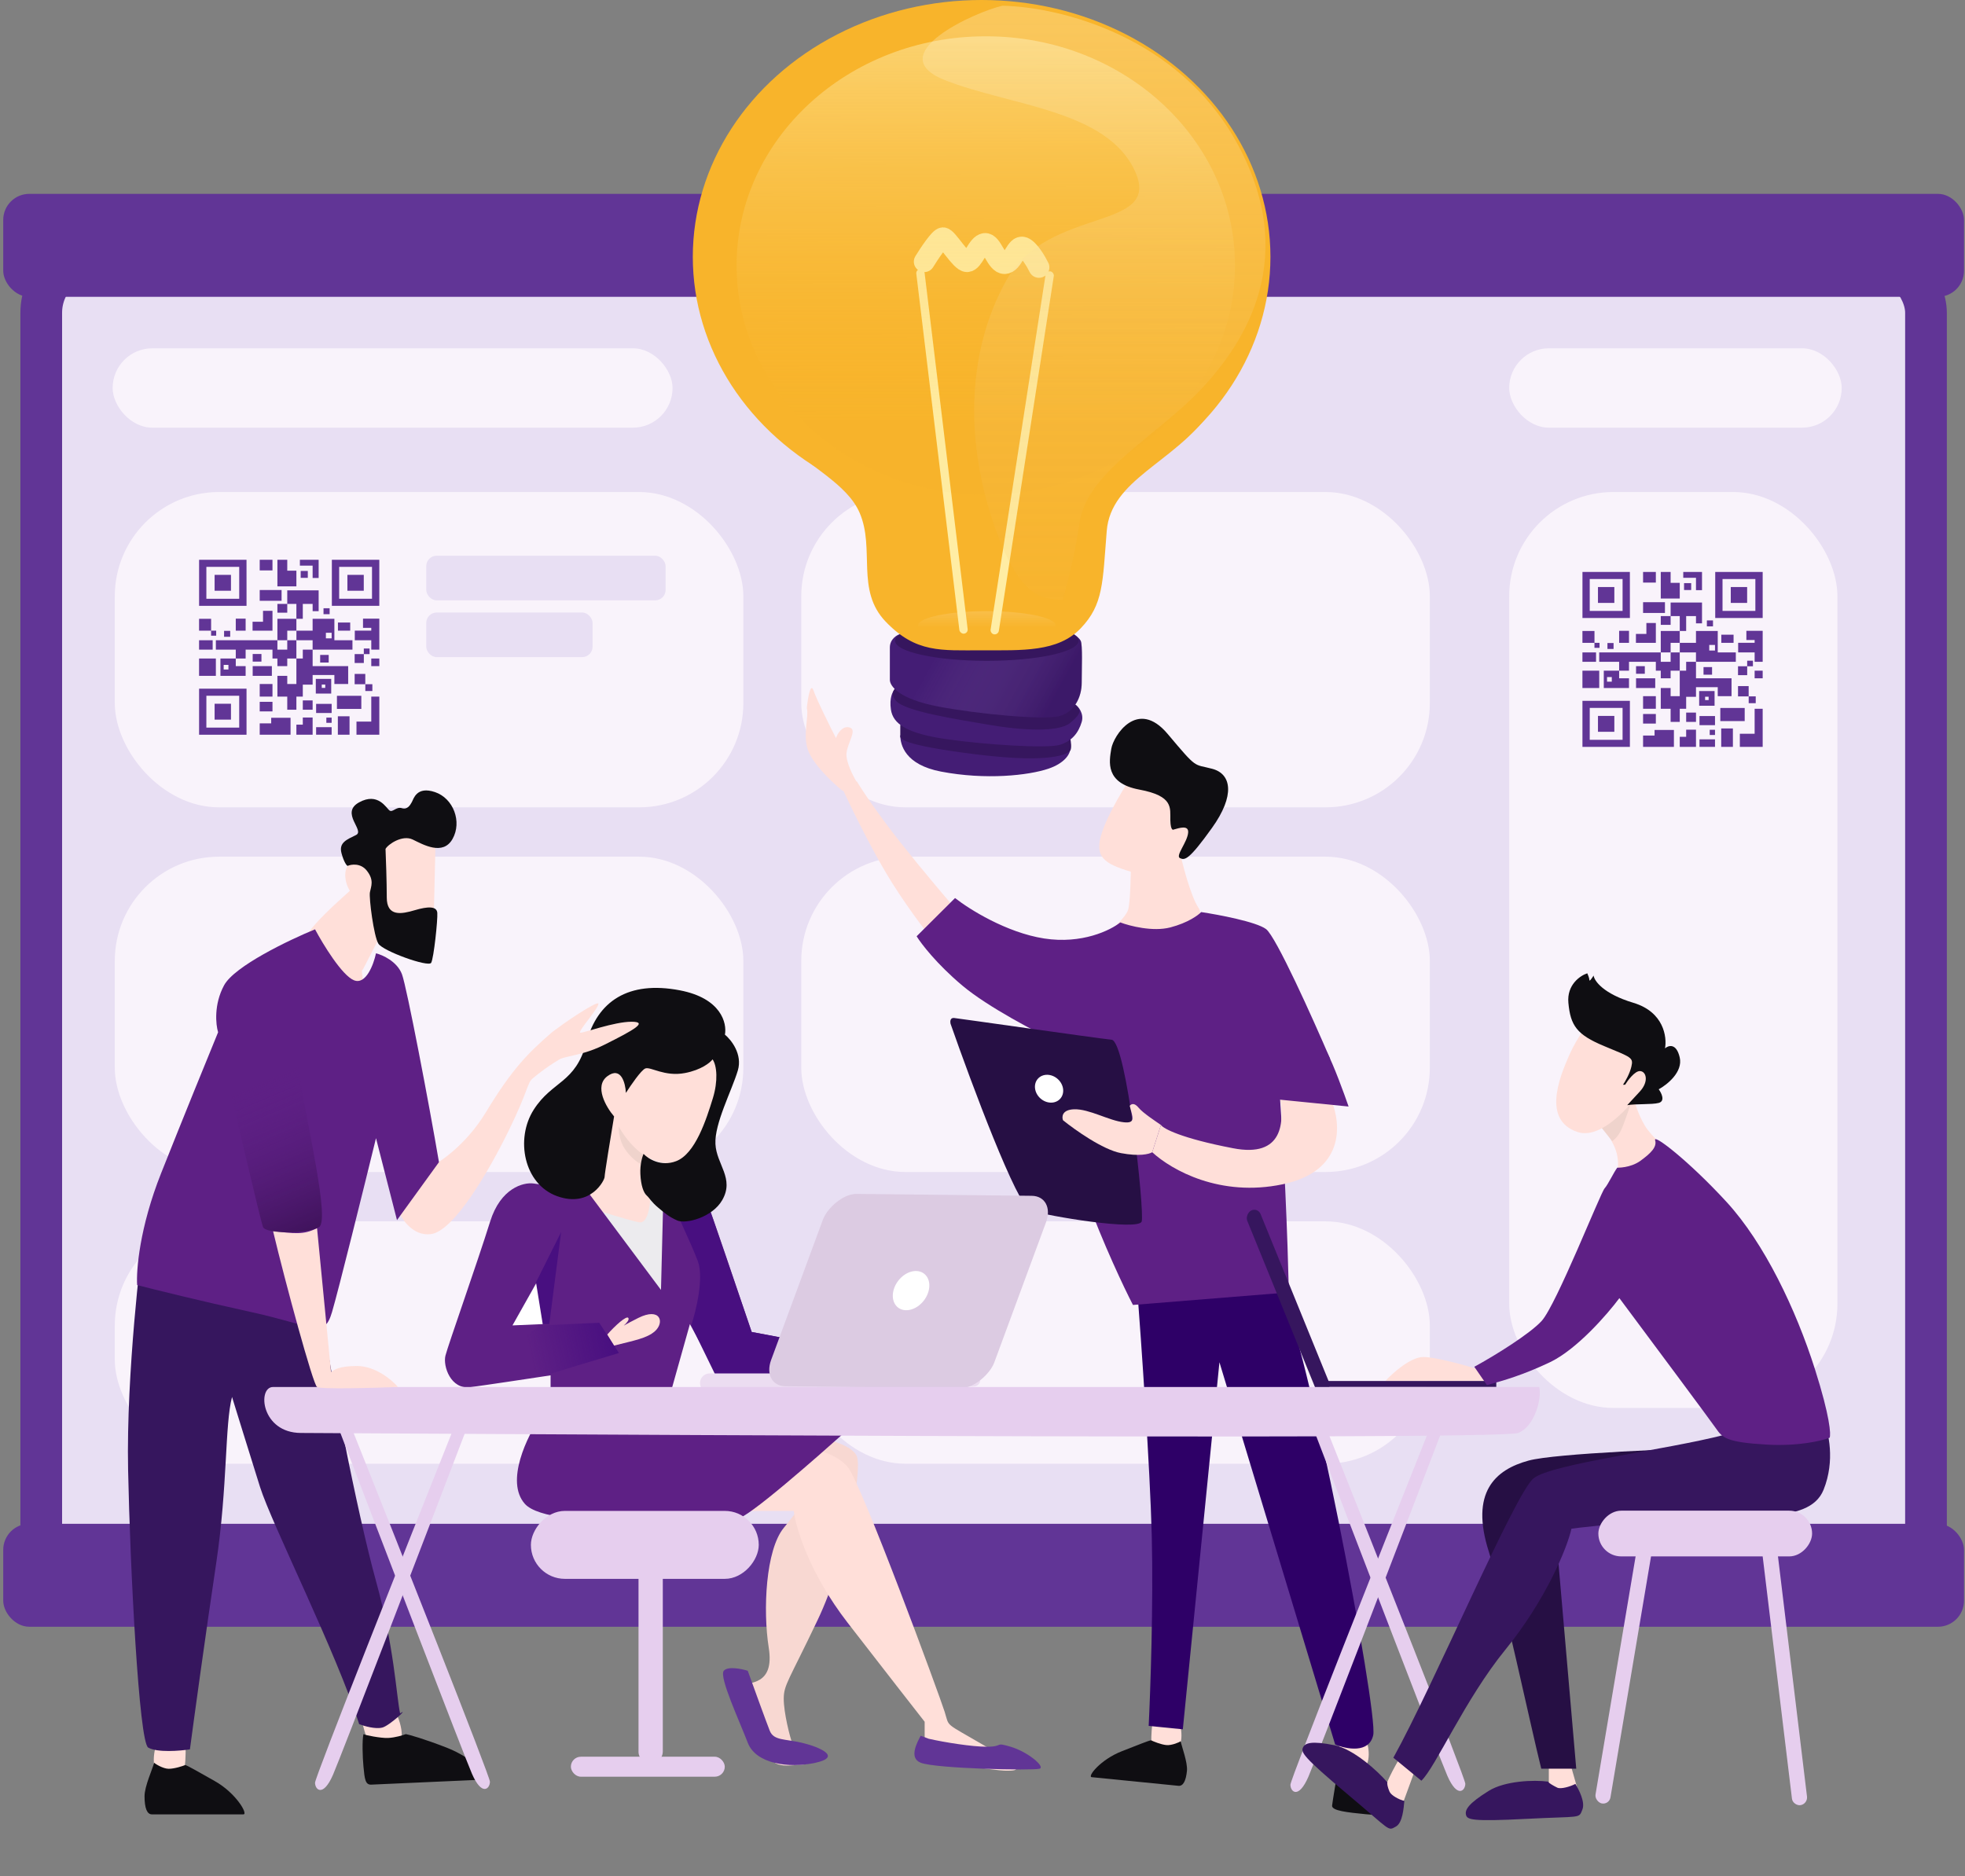 <svg width="377" height="360" viewBox="0 0 377 360" fill="none" xmlns="http://www.w3.org/2000/svg">
<rect x="0" y="0" width="377" height="360" fill="#808080" stroke="none"/>
<rect x="7.913" y="49.017" width="361.602" height="255.414" rx="11" fill="#E8DFF3" stroke="#613596" stroke-width="8"/>
<rect x="0.62" y="37.197" width="376.188" height="19.756" rx="5" fill="#613596"/>
<rect x="21.611" y="66.831" width="107.423" height="15.229" rx="7.614" fill="#F9F3FB"/>
<rect x="289.552" y="66.831" width="63.795" height="15.229" rx="7.614" fill="#F9F3FB"/>
<rect x="22.023" y="94.407" width="120.594" height="60.503" rx="20" fill="#F9F3FB"/>
<path d="M47.295 107.409H38.198V116.244H47.3L47.295 107.409ZM45.895 114.885H39.593V108.768H45.895V114.885Z" fill="#613596"/>
<path d="M44.314 110.303H41.174V113.35H44.314V110.303Z" fill="#613596"/>
<path d="M72.773 107.409H63.67V116.244H72.773V107.409ZM71.373 114.885H65.07V108.768H71.373V114.885Z" fill="#613596"/>
<path d="M69.792 110.303H66.652V113.35H69.792V110.303Z" fill="#613596"/>
<path d="M38.196 140.973H47.299V132.137H38.196V140.973ZM39.596 133.497H45.894V139.614H39.592L39.596 133.497Z" fill="#613596"/>
<path d="M44.314 135.032H41.174V138.079H44.314V135.032Z" fill="#613596"/>
<path d="M58.094 115.877H59.98V117.27H61.135V115.877V113.275H59.98H58.094H56.865H55.113V115.876H53.222V115.877V117.56H55.113V115.877H56.865V118.733H58.094V115.877Z" fill="#613596"/>
<path d="M59.979 110.902H61.135V108.531V107.409H59.979H57.536V108.531H59.979V110.902Z" fill="#613596"/>
<path d="M52.277 107.409H49.828V109.449H52.277V107.409Z" fill="#613596"/>
<path d="M71.231 118.703H69.646V120.468H71.231V121.003H68.07V122.848H71.231V124.65H72.774V122.848V121.012V118.733V118.703H71.231Z" fill="#613596"/>
<path d="M63.545 131.37V130.262H60.589V133.08H63.545V131.37ZM62.403 131.602V131.992H61.73V131.349H62.403V131.602Z" fill="#613596"/>
<path d="M52.277 131.244H49.828V133.66H52.277V131.244Z" fill="#613596"/>
<path d="M48.48 129.68H50.411H52.16V127.813H48.48V129.68Z" fill="#613596"/>
<path d="M52.277 119.322V118.733V117.204H50.462V119.299H48.457V119.322V121.012H52.277V119.322Z" fill="#613596"/>
<path d="M40.802 122.848H38.193V124.65H40.802V122.848Z" fill="#613596"/>
<path d="M41.476 121.009H40.504V118.733H38.193V121.011H40.499V121.972H41.476V121.009Z" fill="#613596"/>
<path d="M58.094 139.043H56.864V140.974H58.094H59.979V137.675H58.094V139.043Z" fill="#613596"/>
<path d="M41.415 126.352H38.193V129.679H41.415V126.352Z" fill="#613596"/>
<path d="M42.291 129.68H47.127V127.813H45.235V126.352H42.291V129.68ZM42.912 127.576H43.825V128.463H42.912V127.576Z" fill="#613596"/>
<path d="M50.161 125.486H48.48V126.352V126.946H50.161V126.352V125.486Z" fill="#613596"/>
<path d="M63.063 125.664H61.425V127.124H63.063V125.664Z" fill="#613596"/>
<path d="M72.774 126.352H71.231V127.813H72.774V126.352Z" fill="#613596"/>
<path d="M52.522 115.277H54.024V113.212H52.522H51.773H49.828V115.277H51.773H52.522Z" fill="#613596"/>
<path d="M52.277 134.664H49.828V136.501H52.277V134.664Z" fill="#613596"/>
<path d="M59.98 134.393H58.095V136.179H59.98V134.393Z" fill="#613596"/>
<path d="M71.231 136.179V138.456H68.393V140.973H71.231H72.774V136.179V133.662H71.231V136.179Z" fill="#613596"/>
<path d="M67.189 119.448H64.838V121.009H67.189V119.448Z" fill="#613596"/>
<path d="M64.154 131.244H66.799V127.813H64.154H59.98V126.352V124.649H58.094V126.352H56.865V127.813V129.68V131.244H55.113V129.68H53.222V131.244V133.662H55.113V136.179H56.865V133.662H58.094V131.366H59.98V129.68V129.517H64.154V129.68V131.244Z" fill="#613596"/>
<path d="M68.043 131.244V131.286H70.083V131.244V129.309H68.043V131.244Z" fill="#613596"/>
<path d="M70.09 132.59H71.231H71.44V131.283H71.231H70.09V132.59Z" fill="#613596"/>
<path d="M69.322 133.661V133.508H64.645V133.661V136.025H69.322V133.661Z" fill="#613596"/>
<path d="M67.061 137.437H64.82V140.973H67.061V137.437Z" fill="#613596"/>
<path d="M63.628 135.056H60.65V136.807H63.628V135.056Z" fill="#613596"/>
<path d="M63.628 137.692H62.612V138.693H63.628V137.692Z" fill="#613596"/>
<path d="M63.628 139.527H60.65V140.971H63.628V139.527Z" fill="#613596"/>
<path d="M45.235 121.012H47.127V118.733V118.703H45.235V118.733V121.012Z" fill="#613596"/>
<path d="M58.093 122.847H59.977V124.649H67.621V122.847H64.154V118.733H59.978V121.011H56.87V122.847H58.093ZM62.524 122.485V121.414H63.627V122.485H62.524Z" fill="#613596"/>
<path d="M55.113 121.011H56.865V118.733H55.113H53.222V121.011V122.847H55.113V121.011Z" fill="#613596"/>
<path d="M56.865 109.499H55.113V107.409H53.222V112.509H56.865V109.499Z" fill="#613596"/>
<path d="M56.864 122.848H55.112V124.65H53.222V122.848H52.277H47.127H45.235H41.415V124.65H45.235V126.353H47.127V124.65H52.277V126.353H53.222V127.813H55.112V126.353H56.864V124.65V122.848Z" fill="#613596"/>
<path d="M52.031 138.798H49.828V140.974H52.031H52.277H55.744V137.726H52.031V138.798Z" fill="#613596"/>
<path d="M59.055 109.552H57.689V110.877H59.055V109.552Z" fill="#613596"/>
<path d="M69.8 124.649V125.504H68.043V127.212H69.804V125.507H70.903V124.649V124.436H69.8V124.649Z" fill="#613596"/>
<path d="M44.166 121.046H42.992V122.184H44.166V121.046Z" fill="#613596"/>
<path d="M63.242 116.71H62.068V117.848H63.242V116.71Z" fill="#613596"/>
<rect x="22.023" y="164.376" width="120.594" height="60.503" rx="20" fill="#F9F3FB"/>
<rect x="22.023" y="234.346" width="120.594" height="46.509" rx="20" fill="#F9F3FB"/>
<rect x="153.73" y="94.407" width="120.594" height="60.503" rx="20" fill="#F9F3FB"/>
<rect x="153.73" y="164.376" width="120.594" height="60.503" rx="20" fill="#F9F3FB"/>
<rect x="153.73" y="234.346" width="120.594" height="46.509" rx="20" fill="#F9F3FB"/>
<rect x="289.552" y="94.407" width="62.972" height="175.746" rx="20" fill="#F9F3FB"/>
<path d="M312.704 109.744H303.607V118.579H312.709L312.704 109.744ZM311.304 117.22H305.002V111.103H311.304V117.22Z" fill="#613596"/>
<path d="M309.723 112.638H306.583V115.685H309.723V112.638Z" fill="#613596"/>
<path d="M338.182 109.744H329.079V118.579H338.182V109.744ZM336.781 117.22H330.479V111.103H336.781V117.22Z" fill="#613596"/>
<path d="M335.201 112.638H332.061V115.685H335.201V112.638Z" fill="#613596"/>
<path d="M303.605 143.308H312.708V134.472H303.605V143.308ZM305.005 135.832H311.303V141.949H305L305.005 135.832Z" fill="#613596"/>
<path d="M309.723 137.367H306.583V140.414H309.723V137.367Z" fill="#613596"/>
<path d="M323.503 118.212H325.389V119.605H326.544V118.212V115.61H325.389H323.503H322.274H320.521V118.211H318.631V118.212V119.895H320.521V118.212H322.274V121.068H323.503V118.212Z" fill="#613596"/>
<path d="M325.388 113.237H326.544V110.866V109.744H325.388H322.945V110.866H325.388V113.237Z" fill="#613596"/>
<path d="M317.686 109.744H315.237V111.784H317.686V109.744Z" fill="#613596"/>
<path d="M336.64 121.038H335.055V122.803H336.64V123.338H333.479V125.183H336.64V126.985H338.183V125.183V123.347V121.068V121.038H336.64Z" fill="#613596"/>
<path d="M328.954 133.705V132.597H325.998V135.415H328.954V133.705ZM327.812 133.937V134.326H327.139V133.684H327.812V133.937Z" fill="#613596"/>
<path d="M317.686 133.579H315.237V135.995H317.686V133.579Z" fill="#613596"/>
<path d="M313.889 132.015H315.82H317.569V130.148H313.889V132.015Z" fill="#613596"/>
<path d="M317.686 121.657V121.068V119.539H315.871V121.634H313.866V121.657V123.347H317.686V121.657Z" fill="#613596"/>
<path d="M306.211 125.183H303.602V126.985H306.211V125.183Z" fill="#613596"/>
<path d="M306.885 123.344H305.913V121.068H303.602V123.346H305.908V124.307H306.885V123.344Z" fill="#613596"/>
<path d="M323.503 141.377H322.273V143.309H323.503H325.388V140.01H323.503V141.377Z" fill="#613596"/>
<path d="M306.824 128.687H303.602V132.014H306.824V128.687Z" fill="#613596"/>
<path d="M307.7 132.015H312.536V130.148H310.644V128.687H307.7V132.015ZM308.321 129.911H309.234V130.798H308.321V129.911Z" fill="#613596"/>
<path d="M315.57 127.821H313.889V128.687V129.281H315.57V128.687V127.821Z" fill="#613596"/>
<path d="M328.472 127.999H326.833V129.459H328.472V127.999Z" fill="#613596"/>
<path d="M338.183 128.687H336.64V130.148H338.183V128.687Z" fill="#613596"/>
<path d="M317.931 117.612H319.433V115.547H317.931H317.182H315.237V117.612H317.182H317.931Z" fill="#613596"/>
<path d="M317.686 136.999H315.237V138.836H317.686V136.999Z" fill="#613596"/>
<path d="M325.389 136.728H323.504V138.514H325.389V136.728Z" fill="#613596"/>
<path d="M336.64 138.514V140.791H333.802V143.308H336.64H338.183V138.514V135.997H336.64V138.514Z" fill="#613596"/>
<path d="M332.598 121.783H330.247V123.344H332.598V121.783Z" fill="#613596"/>
<path d="M329.563 133.579H332.208V130.148H329.563H325.389V128.687V126.984H323.503V128.687H322.274V130.148V132.015V133.579H320.521V132.015H318.631V133.579V135.997H320.521V138.514H322.274V135.997H323.503V133.701H325.389V132.015V131.852H329.563V132.015V133.579Z" fill="#613596"/>
<path d="M333.452 133.579V133.621H335.492V133.579V131.644H333.452V133.579Z" fill="#613596"/>
<path d="M335.498 134.925H336.64H336.849V133.618H336.64H335.498V134.925Z" fill="#613596"/>
<path d="M334.731 135.996V135.843H330.054V135.996V138.36H334.731V135.996Z" fill="#613596"/>
<path d="M332.47 139.772H330.228V143.308H332.47V139.772Z" fill="#613596"/>
<path d="M329.037 137.391H326.059V139.142H329.037V137.391Z" fill="#613596"/>
<path d="M329.037 140.027H328.021V141.028H329.037V140.027Z" fill="#613596"/>
<path d="M329.037 141.862H326.059V143.306H329.037V141.862Z" fill="#613596"/>
<path d="M310.644 123.347H312.536V121.068V121.038H310.644V121.068V123.347Z" fill="#613596"/>
<path d="M323.502 125.182H325.386V126.984H333.03V125.182H329.563V121.068H325.387V123.346H322.278V125.182H323.502ZM327.933 124.82V123.749H329.036V124.82H327.933Z" fill="#613596"/>
<path d="M320.521 123.346H322.274V121.068H320.521H318.631V123.346V125.182H320.521V123.346Z" fill="#613596"/>
<path d="M322.274 111.834H320.521V109.744H318.631V114.844H322.274V111.834Z" fill="#613596"/>
<path d="M322.273 125.183H320.521V126.985H318.631V125.183H317.686H312.535H310.644H306.824V126.985H310.644V128.688H312.535V126.985H317.686V128.688H318.631V130.148H320.521V128.688H322.273V126.985V125.183Z" fill="#613596"/>
<path d="M317.44 141.133H315.237V143.309H317.44H317.686H321.153V140.061H317.44V141.133Z" fill="#613596"/>
<path d="M324.464 111.887H323.098V113.212H324.464V111.887Z" fill="#613596"/>
<path d="M335.209 126.984V127.839H333.452V129.547H335.213V127.842H336.312V126.984V126.771H335.209V126.984Z" fill="#613596"/>
<path d="M309.574 123.381H308.401V124.519H309.574V123.381Z" fill="#613596"/>
<path d="M328.651 119.045H327.477V120.183H328.651V119.045Z" fill="#613596"/>
<rect x="0.62" y="292.379" width="376.188" height="19.756" rx="5" fill="#613596"/>
<path d="M180.529 148.048C173.648 146.729 172.727 142.918 172.727 141.086L186.13 143.468L205.334 143.651C205.334 144.75 204.174 146.473 201.133 147.499C197.333 148.781 189.131 149.697 180.529 148.048Z" fill="#441D75"/>
<path d="M172.727 141.269V139.07L205.334 141.635C205.468 142.246 205.654 143.578 205.334 144.017C204.934 144.567 202.134 146.583 187.33 144.75C172.527 142.918 172.727 141.635 172.727 141.269Z" fill="#36165E"/>
<path d="M170.927 136.138C170.607 133.94 171.26 132.718 171.527 132.474L206.335 135.222C206.868 135.528 208.015 136.908 207.535 138.52C206.935 140.536 205.734 142.185 203.334 142.918C200.933 143.651 189.131 142.918 181.529 141.819C173.928 140.719 171.327 138.887 170.927 136.138Z" fill="#441D75"/>
<path d="M171.927 134.489C170.487 132.877 171.86 131.741 172.727 131.374L203.734 134.123C204.401 134.245 205.894 134.673 206.534 135.405C207.335 136.322 207.535 136.871 205.334 138.704C203.134 140.536 196.132 140.169 189.731 139.07C183.329 137.971 173.727 136.505 171.927 134.489Z" fill="#36165E"/>
<path d="M170.727 124.229C170.727 122.616 172.127 121.785 172.727 121.663L178.528 125.328H199.333C203.014 125.328 205.201 122.824 205.934 121.663C206.201 121.785 207.015 122.36 207.335 122.946C207.735 123.679 207.535 128.26 207.535 131.008C207.535 133.756 206.134 136.688 203.134 137.421C200.133 138.154 187.931 137.054 180.129 135.589C172.327 134.123 170.727 131.558 170.727 130.458V124.229Z" fill="#441D75"/>
<path d="M170.727 124.229C170.727 122.616 172.127 121.785 172.727 121.663L178.528 125.328H199.333C203.014 125.328 205.201 122.824 205.934 121.663C206.201 121.785 207.015 122.36 207.335 122.946C207.735 123.679 207.535 128.26 207.535 131.008C207.535 133.756 206.134 136.688 203.134 137.421C200.133 138.154 187.931 137.054 180.129 135.589C172.327 134.123 170.727 131.558 170.727 130.458V124.229Z" fill="url(#paint0_linear_1_637)" fill-opacity="0.2"/>
<ellipse cx="189.331" cy="122.946" rx="17.604" ry="3.848" fill="#36165E"/>
<path d="M164.926 98.394C162.525 92.823 155.323 89.599 148.922 83.552L172.527 72.925L236.741 65.229C237.274 67.061 237.741 71.386 232.14 79.155C225.139 88.866 213.136 91.981 212.336 101.875C211.536 111.769 211.736 115.983 207.335 120.564C202.934 125.145 196.132 124.778 188.331 124.778C180.529 124.778 175.728 125.328 169.927 119.282C164.125 113.235 167.926 105.356 164.926 98.394Z" fill="#F8B42B"/>
<ellipse cx="188.331" cy="49.288" rx="55.412" ry="49.288" fill="#F8B42B"/>
<path d="M177.328 50.205C178.262 48.678 180.289 45.624 180.929 45.624C181.729 45.624 184.33 50.205 185.53 50.205C186.73 50.205 187.53 46.906 188.931 46.723C190.331 46.54 191.131 50.571 192.732 50.571C194.332 50.571 194.932 46.906 196.332 47.456C197.453 47.896 198.8 50.205 199.333 51.304" stroke="#FFEDA4" stroke-width="4" stroke-linecap="round"/>
<ellipse cx="189.331" cy="120.014" rx="13.203" ry="2.748" fill="url(#paint1_linear_1_637)" fill-opacity="0.3"/>
<rect width="1.598" height="70.493" rx="0.799" transform="matrix(0.992 0.129 -0.153 0.988 200.717 51.965)" fill="#FFEDA4"/>
<rect width="1.599" height="70.441" rx="0.799" transform="matrix(0.995 -0.101 0.12 0.993 175.704 51.717)" fill="#FFEDA4"/>
<ellipse cx="189.131" cy="50.937" rx="47.81" ry="43.975" fill="url(#paint2_linear_1_637)" fill-opacity="0.5"/>
<path d="M181.329 15.391C168.726 10.444 187.33 2.199 192.331 1.099C203.601 1.344 225.939 7.036 237.141 27.118C249.509 49.288 238.942 65.596 230.54 74.574C222.138 83.552 208.535 90.515 207.135 100.226C206.014 107.995 204.201 113.662 203.934 115.067C199.466 115.128 195.412 113.931 190.931 101.325C185.33 85.567 185.13 67.978 193.132 53.686C201.133 39.394 223.138 44.524 217.737 32.798C212.336 21.071 193.932 20.338 181.329 15.391Z" fill="url(#paint3_linear_1_637)"/>
<path d="M82.684 236.795C79.156 237.255 76.996 233.791 76.356 232.193L82.109 224.14C83.77 223.437 89.241 219.999 93.229 213.403C98.214 205.158 101.282 202.09 105.692 198.256C110.102 194.421 111.444 200.94 108.376 202.666C105.309 204.391 103.391 205.925 102.241 206.884C101.09 207.843 101.474 208.993 97.639 216.854C93.804 224.715 87.094 236.22 82.684 236.795Z" fill="#FFDFD9"/>
<path d="M74.884 336.498C78.507 334.988 76.855 330.114 75.576 327.865L69.265 329.513C70.029 332.835 71.262 338.007 74.884 336.498Z" fill="#FFDFD9"/>
<path d="M32.225 341.908C28.773 340.923 29.325 336.625 30.033 334.599L35.628 335.442C35.569 338.341 35.678 342.893 32.225 341.908Z" fill="#FFDFD9"/>
<path d="M72.127 303.327C68.615 290.657 62.922 261.819 61.512 249.651L46.434 246.573L27.227 239.417C27.227 239.417 24.193 263.227 24.576 282.045C24.96 300.862 26.669 334.328 28.44 335.322C30.21 336.315 34.509 335.961 36.438 335.659C37.218 329.794 39.324 314.404 41.504 299.762C43.684 285.12 43.127 273.263 44.517 268.048C45.165 270.103 47.623 278.131 49.885 285.304C52.148 292.477 64.604 317.184 68.906 330.82C69.83 331.185 72.016 331.827 73.362 331.476C74.708 331.124 78.646 327.486 76.758 328.77C76.012 325.123 75.638 315.998 72.127 303.327Z" fill="#36165E"/>
<path d="M74.445 333.473C75.835 333.411 77.303 332.953 77.864 332.732C78.654 332.893 81.322 333.635 85.67 335.32C91.104 337.427 94.389 341.392 93.231 341.444L71.226 342.429C70.068 342.481 69.957 341.311 69.734 338.971C69.556 337.099 69.459 333.919 69.734 332.732C69.946 332.919 73.055 333.535 74.445 333.473Z" fill="#0F0E12"/>
<path d="M32.379 339.388C33.489 339.388 35.078 338.86 35.54 338.665C36.157 338.86 37.834 339.854 41.162 341.72C45.322 344.052 47.633 348.133 46.709 348.133L29.144 348.134C28.22 348.134 27.731 346.968 27.731 344.636C27.731 342.77 29.272 339.388 29.58 338.222C29.734 338.416 31.27 339.388 32.379 339.388Z" fill="#0F0E12"/>
<path d="M67.998 165.602C69.648 165.75 70.953 167.654 71.458 168.555L73.758 177.997L69.625 186.026C68.881 186.063 70.777 190.159 68.262 189.081C65.746 188.004 59.682 184.483 59.099 179.073C61.31 175.912 66.334 171.707 67.119 170.926C65.749 168.737 65.934 165.416 67.998 165.602Z" fill="#FFDFD9"/>
<path d="M83.148 179.079L83.545 162.21L82.014 160.315L72.677 158.457L71.312 170.893L75.457 180.449L83.148 179.079Z" fill="#FFDFD9"/>
<path d="M79.184 161.088C77.198 160.13 74.471 161.986 73.966 162.884C74.045 164.741 74.203 169.202 74.204 172.197C74.204 175.939 77.032 175.4 79.557 174.652C82.082 173.903 83.799 173.843 83.9 175.16C84.001 176.478 83.228 183.844 82.723 184.742C82.219 185.64 73.465 182.497 72.589 181.06C71.713 179.623 70.769 172.317 70.971 171.209C71.173 170.101 71.846 168.903 70.365 167.047C69.179 165.562 67.402 165.829 66.661 166.149C66.459 166.009 65.947 165.322 65.516 163.693C64.977 161.657 66.559 161.088 68.31 160.22C70.06 159.351 65.212 155.998 68.881 153.962C72.55 151.926 74.133 155.099 74.739 155.519C75.345 155.938 76.019 154.74 77.096 155.069C78.173 155.399 78.678 154.5 79.015 153.901C79.351 153.303 79.923 150.787 83.458 151.985C86.994 153.182 88.678 157.674 86.827 160.967C84.975 164.261 81.171 162.046 79.184 161.088Z" fill="#0F0E12"/>
<path d="M169.953 167.43C166.654 161.86 162.979 154.274 161.554 151.177L164.377 149.917C165.369 151.558 168.45 156.22 172.832 161.744C177.214 167.267 182.228 173.15 184.187 175.401L179.057 180.477C177.396 178.449 173.251 173 169.953 167.43Z" fill="#FFDFD9"/>
<path d="M223.701 337.017C227.056 336.497 226.901 332.754 226.404 330.947L221.031 331.142C220.839 333.637 220.346 337.537 223.701 337.017Z" fill="#FFDFD9"/>
<path d="M259.628 340.6C262.983 340.08 262.828 336.336 262.331 334.53L256.958 334.725C256.766 337.22 256.273 341.12 259.628 340.6Z" fill="#FFDFD9"/>
<path d="M223.771 334.839C222.72 334.734 221.26 334.13 220.839 333.919C220.238 334.028 218.564 334.724 215.252 336.012C211.111 337.621 208.572 340.908 209.448 340.995L226.087 342.655C226.963 342.743 227.525 341.788 227.725 339.785C227.885 338.182 226.715 335.132 226.523 334.102C226.36 334.254 224.822 334.943 223.771 334.839Z" fill="#0F0E12"/>
<path d="M255.573 346.446C255.654 345.643 256.495 340.622 256.881 338.463C257.05 338.48 257.742 339.056 259.362 339.218C260.983 339.38 262.13 338.818 262.5 338.517C262.873 339.906 263.873 343.217 264.887 345.347C266.156 348.009 265.6 348.46 262.055 348.107C258.511 347.753 255.473 347.45 255.573 346.446Z" fill="#0F0E12"/>
<path d="M220.973 294.636C220.644 281.596 218.941 257.173 218.13 246.591C225.536 243.773 241.386 239.968 245.541 247.293C250.735 256.448 264.42 328.438 263.465 332.916C262.701 336.498 258.276 335.616 256.16 334.727L233.958 261.38L232.503 275.97L226.934 331.813L220.384 331.16C220.717 324.418 221.301 307.676 220.973 294.636Z" fill="#2E0067"/>
<path d="M216.435 174.565C216.844 173.228 216.967 168.073 216.977 165.663C219.917 163.889 225.886 160.833 226.242 162.798C226.688 165.253 228.436 171.973 229.941 174.189C231.447 176.406 226.969 179.749 226.627 179.715C226.354 179.688 217.121 179.226 212.539 178.999C213.667 178.078 216.025 175.902 216.435 174.565Z" fill="#FFDFD9"/>
<path d="M211.856 158.544C213.597 154.218 217.003 148.987 218.489 146.913C221.583 148.376 228.209 151.659 229.956 153.09C232.139 154.879 227.881 163.088 226.092 165.272C224.303 167.455 221.113 168.597 216.178 167.022C211.243 165.447 209.679 163.951 211.856 158.544Z" fill="#FFDFD9"/>
<path d="M224.542 177.947C221.187 178.823 216.74 177.673 214.936 176.989C213.085 178.486 207.572 181.198 200.331 180.073C193.09 178.947 185.915 174.431 183.233 172.314L175.863 179.65C176.742 181.083 179.723 184.979 184.623 189.1C189.522 193.221 198.875 198.089 202.939 200.008L255.214 203.203C251.9 195.473 244.796 179.664 242.893 178.263C240.99 176.863 233.807 175.507 230.453 175.005C229.881 175.62 227.898 177.07 224.542 177.947Z" fill="#5E2085"/>
<path d="M218.59 151.504C225.202 152.736 224.487 155.048 224.538 157.344C224.589 159.64 225.191 159.167 225.191 159.167C226.206 158.889 228.049 158.246 227.959 159.718C227.847 161.558 225.456 164.214 226.384 164.653C227.313 165.092 228.078 165.075 232.534 158.851C236.989 152.628 236.286 148.509 232.589 147.519C228.892 146.529 229.838 147.733 224.019 140.819C218.201 133.904 213.616 141.202 213.211 143.661C212.806 146.12 211.979 150.273 218.59 151.504Z" fill="#0F0E12"/>
<path d="M208.279 229.443C204.888 220.165 202.816 204.363 202.585 197.66C215.507 194.324 244.017 190.178 244.941 201.884C246.472 221.306 247.023 237.675 247.281 247.977L217.366 250.389C215.75 247.273 211.67 238.722 208.279 229.443Z" fill="#5E2085"/>
<path d="M197.674 232.24C195.14 231.37 186.411 207.994 182.363 196.414C182.274 196.02 182.286 195.251 183.049 195.327C184.003 195.422 210.409 199.211 213.271 199.497C216.133 199.782 219.614 232.501 219.042 234.371C218.47 236.24 200.841 233.326 197.674 232.24Z" fill="#260F44"/>
<path d="M246.073 227.239C234.108 229.746 224.825 224.542 221.059 221.084L222.737 215.856C223.182 216.542 226.569 218.396 236.551 220.316C246.228 222.206 246.49 215.334 245.477 210.031L255.398 211.02C257.371 215.713 258.038 224.733 246.073 227.239Z" fill="#FFDFD9"/>
<path d="M258.737 212.316L241.184 210.566L240.134 205.644L242.44 197.974C245.944 198.259 253.277 199.44 254.575 201.882C255.873 204.323 257.891 209.855 258.737 212.316Z" fill="#5E2085"/>
<path d="M215.069 221.257C211.589 220.602 206.202 216.776 203.944 214.945C203.69 214.277 203.761 212.923 206.08 212.846C208.98 212.75 212.797 215.057 215.659 215.342C217.948 215.571 217.299 214.35 216.745 212.175C217.038 211.819 217.619 211.53 218.443 212.537C219.268 213.544 221.656 215.106 222.737 215.856L221.059 221.084C220.443 221.472 218.549 221.912 215.069 221.257Z" fill="#FFDFD9"/>
<ellipse cx="201.272" cy="208.898" rx="2.876" ry="2.493" transform="rotate(41.974 201.272 208.898)" fill="white"/>
<path d="M154.969 143.776C154.022 140.907 155.222 137.379 154.796 135.859C154.98 134.014 155.496 130.765 156.092 132.52C156.688 134.275 159.204 139.317 160.387 141.619C160.66 140.811 161.547 139.268 162.905 139.558C164.603 139.92 162.62 142.42 162.41 144.518C162.243 146.197 163.753 149.084 164.53 150.318L161.687 151.768C159.843 150.3 155.917 146.645 154.969 143.776Z" fill="#FFDFD9"/>
<path d="M273.078 260.379C275.533 260.379 281.387 262.04 284.007 262.871L287.459 263.638L285.349 264.98H265.792C267.198 263.446 270.624 260.379 273.078 260.379Z" fill="#FFDFD9"/>
<path d="M247.577 342.442C247.577 341.369 265.217 296.873 274.037 274.759L277.297 272.842C269.18 294.061 252.562 337.381 251.029 340.909C249.111 345.318 247.577 343.785 247.577 342.442Z" fill="#E6CEEE"/>
<path d="M281.131 342.25C281.131 341.176 263.491 296.681 254.672 274.567L251.412 272.65C259.529 293.869 276.146 337.188 277.68 340.716C279.597 345.126 281.131 343.592 281.131 342.25Z" fill="#E6CEEE"/>
<rect width="37.743" height="2.865" rx="1.433" transform="matrix(-0.377 -0.926 0.891 -0.454 252.989 267.875)" fill="#36165E"/>
<rect width="34.513" height="1.15" transform="matrix(-1 0 0 1 287.075 264.98)" fill="#36165E"/>
<path d="M164.364 279.36C163.213 276.868 156.886 275.717 155.927 275.717V285.688C155.224 286.774 153.128 289.791 150.367 293.165C146.916 297.384 146.34 308.888 147.491 316.174C148.641 323.46 143.656 322.693 142.122 323.46C140.588 324.227 144.806 329.979 146.34 334.772C147.874 339.566 150.367 338.799 153.818 338.607C157.269 338.415 152.668 336.306 152.092 334.772C151.517 333.238 150.367 328.637 150.367 325.952C150.367 323.268 151.326 322.501 156.886 310.805C162.446 299.109 165.514 281.853 164.364 279.36Z" fill="#F8D8D2"/>
<path d="M152.284 289.906H142.506L153.243 277.443C155.48 277.699 160.49 278.862 162.638 281.47C165.322 284.729 180.278 325.377 181.236 328.445C182.195 331.513 181.045 330.362 188.906 334.964C196.767 339.566 195.617 339.757 193.124 339.757C190.631 339.757 177.402 337.84 177.402 335.923V330.362C175.548 327.998 170.001 320.891 162.638 311.38C155.275 301.87 152.668 293.102 152.284 289.906Z" fill="#FFDFD9"/>
<path d="M160.768 259.671C159.734 260.45 156.007 259.687 154.273 259.208L153.234 262.329C154.081 262.532 155.597 263.835 158.159 264.529C161.361 265.396 162 264.025 163.684 263.293C165.368 262.561 167.998 265.087 169.126 264.529C170.254 263.97 168.286 261.06 166.722 260.097C165.159 259.133 162.062 258.699 160.768 259.671Z" fill="#FFDFD9"/>
<path d="M122.545 230.326C119.606 230.986 116.073 230.051 114.673 229.501L113.362 231.151L128.317 250.408L127.792 225.099C127.093 225.833 125.483 229.666 122.545 230.326Z" fill="#ECEBEE"/>
<path d="M123.036 224.241C123.156 222.971 124.323 219.664 124.891 218.169L116.244 209.663C115.785 214.238 114.785 223.574 114.459 224.312C114.133 225.05 110.848 227.495 109.246 228.625L111.403 231.231C114.46 232.215 120.985 234.251 122.624 234.534C124.264 234.817 124.734 231.423 124.764 229.691L123.428 227.722C123.247 227.091 122.916 225.511 123.036 224.241Z" fill="#FFDFD9"/>
<path d="M123.696 221.5L119.844 216.491L118.766 215.187C118.623 216.135 118.63 218.49 119.801 220.331C120.973 222.172 122.496 223.175 123.111 223.447L123.696 221.5Z" fill="#EFD3CC"/>
<path d="M128.743 223.178C123.674 223.42 119.951 218.743 118.202 215.214C116.611 213.408 113.626 209.223 114.42 206.927C115.412 204.058 119.783 201.026 121.88 200.023C123.977 199.02 136.264 199.703 137.402 204.616C138.54 209.529 133.812 222.936 128.743 223.178Z" fill="#FFDFD9"/>
<path d="M94.036 234.393C96.053 227.938 100.424 226.828 102.357 227.081L112.695 228.593L126.816 247.506L127.321 227.333H130.599C131.607 227.333 134.885 228.846 135.642 230.611C136.247 232.023 141.61 247.842 144.215 255.575L159.009 258.406L154.05 264.905C153.798 264.905 151.982 265.005 146.737 265.409C140.181 265.913 138.668 266.165 138.164 264.905C137.76 263.896 134.129 257.256 132.364 254.062L128.329 268.435H105.635V263.896C101.768 264.484 93.279 265.762 90.253 266.165C86.471 266.67 84.958 262.131 85.462 260.114C85.966 258.096 91.514 242.462 94.036 234.393Z" fill="#5E2085"/>
<path d="M125.648 255.431C124.118 256.791 121.681 257.202 117.786 258.193L116.511 256.068C117.998 254.368 120.208 252.371 120.548 252.881C120.776 253.223 120.252 253.84 119.668 254.358C120.226 254.032 121.108 253.557 122.461 252.881C126.71 250.756 127.56 253.731 125.648 255.431Z" fill="#FFDFD9"/>
<path d="M114.965 253.81L103.618 254.314L95.044 260.87C97.734 262.047 103.416 264.299 104.626 263.896C105.837 263.493 114.545 260.87 118.747 259.609L114.965 253.81Z" fill="url(#paint4_linear_1_637)"/>
<path d="M137.659 264.652C137.256 263.846 134.129 257.424 132.616 254.314C133.541 251.54 135.087 245.186 133.877 241.958C132.667 238.73 128.918 230.779 127.321 227.333C127.573 227.333 129.035 227.131 130.851 227.333C133.12 227.585 135.138 229.35 135.642 230.611C136.045 231.619 141.442 247.506 144.215 255.575L159.434 258.406L156.247 264.993C153.389 265.161 144.871 265.712 142.45 265.913C139.424 266.165 138.164 265.661 137.659 264.652Z" fill="#480F80"/>
<path d="M102.861 245.993L107.652 236.411L105.383 254.062H104.122L102.861 245.993Z" fill="#480F80"/>
<path d="M104.122 254.062L102.861 246.245L98.322 254.314L104.122 254.062Z" fill="white"/>
<path d="M130.434 190.019C138.365 191.537 139.504 196.322 139.082 198.525C140.296 199.52 142.491 202.291 141.556 205.406C140.387 209.301 137.073 215.555 137.261 219.498C137.449 223.44 140.963 226.095 138.565 230.274C136.648 233.617 131.561 234.898 129.946 234.185C128.331 233.472 127.459 232.7 126.33 231.761C124.92 230.586 124.662 229.921 124.072 229.385C123.482 228.849 122.967 227.518 122.859 225.266C122.773 223.463 123.227 221.936 123.465 221.398C124.338 222.335 126.814 223.925 129.741 222.792C133.399 221.376 135.493 214.858 136.764 210.733C137.781 207.433 137.559 204.468 136.712 203.267C136.252 203.891 134.55 205.289 131.418 205.89C127.502 206.642 124.809 204.625 123.812 205.011C123.014 205.32 120.994 208.269 120.084 209.705C119.995 207.828 119.161 204.556 116.544 206.487C113.926 208.419 116.301 212.445 117.816 214.217C117.201 217.896 115.977 225.368 115.999 225.819C116.026 226.382 113.35 231.816 106.918 229.526C100.487 227.237 98.828 218.51 102.4 212.92C105.972 207.331 110.402 207.909 112.509 200.019C114.617 192.128 120.522 188.121 130.434 190.019Z" fill="#0F0E12"/>
<path d="M147.683 332.088C147.069 330.554 144.615 323.779 143.464 320.584C142.25 320.2 139.63 319.664 138.863 320.584C137.904 321.734 141.93 330.362 143.464 334.389C144.998 338.415 151.326 339.374 156.502 338.224C161.679 337.073 157.078 335.156 153.818 334.389C150.559 333.622 148.449 334.005 147.683 332.088Z" fill="#613596"/>
<path d="M176.635 338.224C174.334 337.303 175.932 334.389 176.635 333.047L178.169 333.622C181.236 334.325 186.528 335.156 189.289 335.156C192.741 335.156 190.631 334.197 193.891 335.156C197.151 336.114 200.602 338.991 199.451 339.374C198.301 339.757 179.511 339.374 176.635 338.224Z" fill="#613596"/>
<path d="M100.707 288.564C96.872 284.269 101.154 275.526 103.775 271.691L163.021 273.992C156.63 279.68 143.349 291.44 141.355 291.44C138.863 291.44 105.5 293.932 100.707 288.564Z" fill="#5E2085"/>
<path d="M134.302 265.374C134.302 264.355 135.128 263.529 136.147 263.529H186.817C187.774 263.529 188.378 264.558 187.912 265.393C187.695 265.781 187.29 266.025 186.847 266.035L136.19 267.219C135.154 267.243 134.302 266.41 134.302 265.374Z" fill="#ECDDF1"/>
<rect width="46.644" height="36.911" rx="5" transform="matrix(-0.918 -0.01 -0.369 1 202.542 229.497)" fill="#DCCBE2"/>
<ellipse cx="3.122" cy="4.083" rx="3.122" ry="4.083" transform="matrix(0.682 0.732 -0.682 0.732 175.451 242.364)" fill="white"/>
<path d="M269.333 345.51L271.752 338.895L268.93 336.69C267.586 338.895 265.059 343.481 265.704 344.187C266.349 344.892 268.392 345.363 269.333 345.51Z" fill="#FFDFD9"/>
<path d="M302.797 343.746L300.782 336.69H297.153V343.305C297.287 343.452 297.879 343.746 299.169 343.746H302.797Z" fill="#FFDFD9"/>
<path d="M266.598 343.788C266.922 344.501 268.355 345.274 269.435 345.571C269.3 346.908 269.111 349.76 267.814 350.473C266.193 351.365 267.004 351.365 258.492 344.234C249.981 337.103 249.576 336.212 249.981 335.32C250.386 334.429 251.602 333.983 256.061 334.875C259.627 335.588 264.302 339.777 266.193 342.006C266.058 342.154 266.274 343.075 266.598 343.788Z" fill="#36165E"/>
<path d="M298.792 343.014C299.452 343.326 301.252 342.818 302.246 342.289C302.919 343.391 304.165 345.767 303.594 347.208C302.879 349.009 303.495 348.444 292.893 348.994C282.29 349.543 281.465 349.153 281.256 348.199C281.047 347.244 281.712 346.062 285.616 343.63C288.739 341.685 294.29 341.487 297.019 341.85C297.003 342.057 298.132 342.702 298.792 343.014Z" fill="#36165E"/>
<path d="M315.56 215.96C314.27 213.812 313.545 211.187 313.141 210.143L305.482 213.723C306.019 214.319 307.901 216.317 309.513 219.539C311.126 222.76 310.185 225.355 309.916 226.249L321.204 221.776C319.995 220.732 316.85 218.107 315.56 215.96Z" fill="#FFDFD9"/>
<path d="M293.271 280.252C298.417 278.856 322.218 277.926 333.475 277.635L298.095 289.411L302.414 339.374H295.703C293.559 330.796 288.526 306.771 285.632 297.698C282.013 286.358 286.838 281.996 293.271 280.252Z" fill="#260F44"/>
<path d="M349.869 285.843C352.126 280.214 350.809 274.702 349.869 272.65L330.923 275.288C319.636 278.22 297.788 280.83 294.241 283.644C290.693 286.459 274.985 323.485 267.326 337.265L272.695 341.675C275.382 339.183 281.061 326.057 288.801 316.557C296.54 307.058 300.69 296.985 301.496 293.32C302.437 293.173 307.301 292.616 319.233 291.561C334.148 290.241 347.047 292.88 349.869 285.843Z" fill="#36165E"/>
<path d="M331.262 230.637C324.001 222.734 317.143 217.464 317.547 218.782C317.95 220.099 316.659 221.328 314.723 222.734C312.787 224.139 310.286 224.051 310.286 224.051C309.614 224.929 308.511 227.3 307.866 228.003C307.059 228.881 298.588 250.397 295.765 253.471C293.506 255.93 286.891 260.058 282.857 262.253L285.277 265.766C288.504 264.888 292.215 263.834 297.378 261.375C302.541 258.916 308.404 252.154 310.69 249.08C316.471 256.837 328.277 272.704 329.245 274.109C330.455 275.865 331.262 276.744 338.926 277.183C345.057 277.534 349.548 276.451 351.027 275.865C351.296 275.28 351.107 271.826 348.203 262.692C344.573 251.275 338.522 238.541 331.262 230.637Z" fill="#5E2085"/>
<path d="M311.129 216.608C311.771 215.147 313 211.434 313.535 209.76L304.715 211.129L306.719 215.695L309.317 218.963C309.717 218.659 310.488 218.068 311.129 216.608Z" fill="#EFD3CC"/>
<path d="M302.673 217.208C308.07 219 315.24 209.442 317.753 205.11L305.848 194.804C304.922 196.149 302.673 198.837 301.086 202.422C299.101 206.902 295.927 214.968 302.673 217.208Z" fill="#FFDFD9"/>
<path d="M313.401 192.424C319.204 194.17 319.849 198.97 319.446 201.152C320.117 200.57 321.622 200.104 322.267 202.897C322.912 205.69 319.849 208.134 318.237 209.006C318.774 209.734 319.526 211.275 318.237 211.624C316.947 211.974 313.669 211.77 312.192 212.061L312.998 211.188L314.61 209.443C316.434 207.467 315.819 205.515 314.61 205.515C313.642 205.515 312.326 207.261 311.789 208.134L311.386 208.134C311.789 207.552 312.675 206.039 312.998 204.643C313.401 202.897 312.998 202.897 307.759 200.715C302.519 198.533 301.31 196.788 300.907 192.424C300.585 188.933 303.191 187.188 304.535 186.752C304.669 187.042 304.938 187.712 304.938 188.061C304.938 188.41 305.475 187.624 305.744 187.188C305.878 188.206 307.597 190.679 313.401 192.424Z" fill="#0F0E12"/>
<rect width="41.008" height="8.775" rx="4.388" transform="matrix(-1 0 0 1 347.664 289.862)" fill="#E6CEEE"/>
<rect width="50.448" height="2.92" rx="1.46" transform="matrix(-0.166 0.986 0.981 0.196 314.246 296.005)" fill="#E6CEEE"/>
<rect width="50.511" height="2.915" rx="1.458" transform="matrix(0.12 0.993 0.99 -0.142 337.914 296.42)" fill="#E6CEEE"/>
<rect width="43.716" height="13.038" rx="6.519" transform="matrix(-1 0 0 1 145.573 289.906)" fill="#E6CEEE"/>
<rect width="41.855" height="4.66" rx="2.33" transform="matrix(0 -1 -1 0.023 127.163 338.376)" fill="#E6CEEE"/>
<path d="M52.389 266.131H295.32C295.831 268.559 294.361 273.723 291.293 274.95C287.459 276.484 65.427 274.95 57.758 274.95C50.088 274.95 49.322 266.131 52.389 266.131Z" fill="#E6CEEE"/>
<path d="M60.442 342.06C60.442 340.986 78.082 296.49 86.902 274.377L90.161 272.459C82.044 293.678 65.427 336.998 63.894 340.526C61.976 344.936 60.442 343.402 60.442 342.06Z" fill="#E6CEEE"/>
<path d="M93.996 341.867C93.996 340.793 76.356 296.297 67.537 274.184L64.277 272.266C72.394 293.485 89.011 336.805 90.545 340.333C92.462 344.743 93.996 343.209 93.996 341.867Z" fill="#E6CEEE"/>
<rect x="109.527" y="337.073" width="29.527" height="3.835" rx="1.917" fill="#E6CEEE"/>
<path d="M42.994 189.052C44.988 185.371 55.457 180.36 60.442 178.315C61.976 181.191 65.619 187.173 67.92 188.094C70.221 189.014 71.691 185.026 72.138 182.917C73.416 183.236 76.203 184.489 77.123 186.943C78.044 189.398 82.364 212.061 84.218 222.99L76.165 234.111L72.138 218.388C69.837 227.783 64.929 247.609 63.702 251.75C62.168 256.927 60.442 254.435 48.171 251.75C38.354 249.603 29.509 247.404 26.313 246.573C26.121 243.761 26.773 235.529 30.915 225.099C35.056 214.668 39.926 202.73 41.844 198.064C41.396 196.594 41 192.734 42.994 189.052Z" fill="#5E2085"/>
<path d="M60.826 266.131C60.059 265.67 54.754 246.126 52.389 236.22C56.377 236.668 58.227 237.006 60.826 235.644L63.51 263.255C64.085 262.871 64.967 262.104 68.495 262.104C72.023 262.104 75.206 264.788 76.356 266.131C71.499 266.322 61.593 266.591 60.826 266.131Z" fill="#FFDFD9"/>
<path d="M50.472 235.453C50.012 234.379 45.039 213.02 42.611 202.474C43.442 199.215 45.985 192.619 49.513 192.312C53.923 191.929 55.841 195.955 57.374 205.925C58.908 215.896 63.318 234.111 61.209 235.453C59.1 236.795 51.047 236.795 50.472 235.453Z" fill="url(#paint5_linear_1_637)"/>
<path d="M114.814 192.597C114.814 191.83 107.72 196.525 105.884 198.157C104.048 199.79 99.398 208.549 102.926 205.635C107.336 201.992 110.212 203.334 115.965 200.458C121.717 197.582 124.401 196.048 121.141 196.048C117.882 196.048 112.13 198.157 111.363 198.157C110.596 198.157 114.814 193.556 114.814 192.597Z" fill="#FFDFD9"/>
<rect x="81.779" y="106.631" width="45.921" height="8.562" rx="2" fill="#E8DFF3"/>
<rect x="81.779" y="117.527" width="31.911" height="8.562" rx="2" fill="#E8DFF3"/>
<defs>
<linearGradient id="paint0_linear_1_637" x1="200.733" y1="136.871" x2="179.746" y2="125.31" gradientUnits="userSpaceOnUse">
<stop stop-color="#1E0839"/>
<stop offset="1" stop-color="white" stop-opacity="0"/>
</linearGradient>
<linearGradient id="paint1_linear_1_637" x1="189.331" y1="117.266" x2="189.331" y2="120.381" gradientUnits="userSpaceOnUse">
<stop stop-color="#FCD78F"/>
<stop offset="1" stop-color="#FCD78F" stop-opacity="0"/>
</linearGradient>
<linearGradient id="paint2_linear_1_637" x1="189.131" y1="6.963" x2="189.299" y2="80.62" gradientUnits="userSpaceOnUse">
<stop stop-color="#FFF0B3"/>
<stop offset="1" stop-color="#F8B42B" stop-opacity="0.06"/>
</linearGradient>
<linearGradient id="paint3_linear_1_637" x1="209.282" y1="0.183" x2="209.282" y2="116.9" gradientUnits="userSpaceOnUse">
<stop stop-color="#FFF7D6" stop-opacity="0.3"/>
<stop offset="1" stop-color="#F1B54C" stop-opacity="0.1"/>
</linearGradient>
<linearGradient id="paint4_linear_1_637" x1="117.739" y1="255.827" x2="101.6" y2="259.357" gradientUnits="userSpaceOnUse">
<stop stop-color="#480F80"/>
<stop offset="1" stop-color="#480F80" stop-opacity="0"/>
</linearGradient>
<linearGradient id="paint5_linear_1_637" x1="58.333" y1="247.34" x2="42.803" y2="210.719" gradientUnits="userSpaceOnUse">
<stop stop-color="#29093D"/>
<stop offset="1" stop-color="#5E2085" stop-opacity="0"/>
</linearGradient>
</defs>
</svg>
